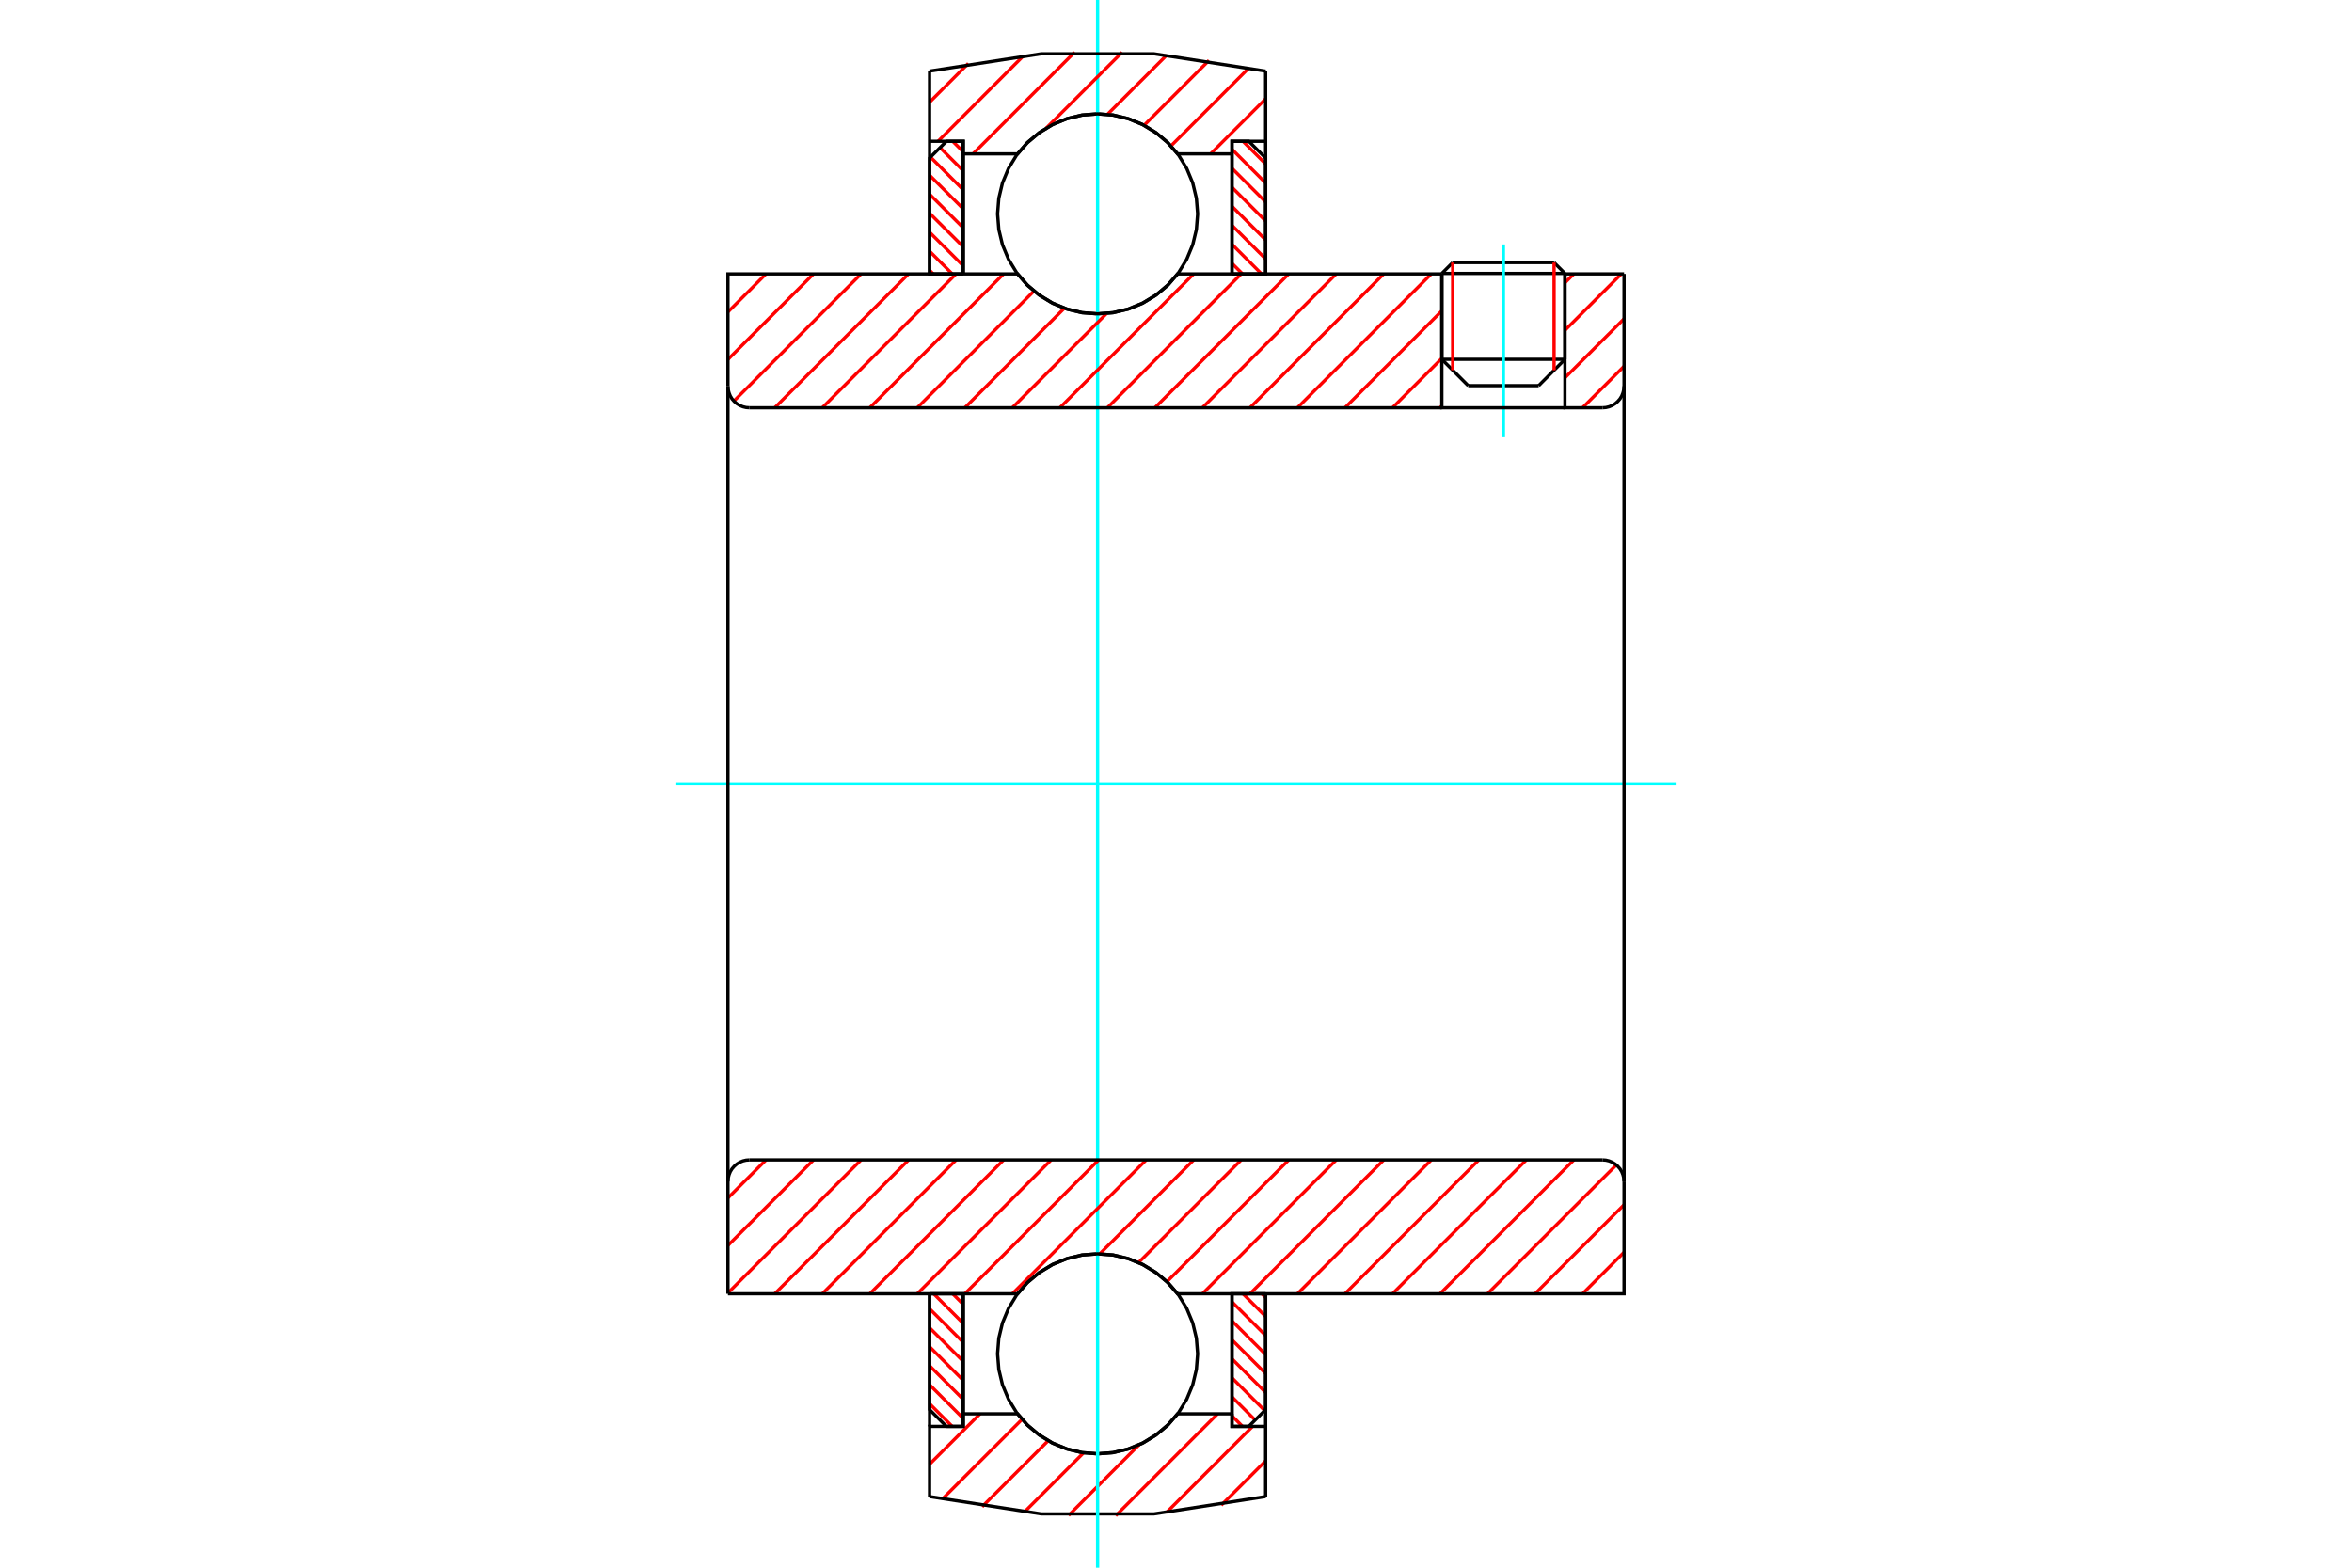 <?xml version="1.0" standalone="no"?>
<!DOCTYPE svg PUBLIC "-//W3C//DTD SVG 1.1//EN"
	"http://www.w3.org/Graphics/SVG/1.1/DTD/svg11.dtd">
<svg xmlns="http://www.w3.org/2000/svg" height="100%" width="100%" viewBox="0 0 36000 24000">
	<rect x="-1800" y="-1200" width="39600" height="26400" style="fill:#FFF"/>
	<g style="fill:none; fill-rule:evenodd" transform="matrix(1 0 0 1 0 0)">
		<g style="fill:none; stroke:#000; stroke-width:50; shape-rendering:geometricPrecision">
			<line x1="23953" y1="4186" x2="22069" y2="4186"/>
			<line x1="22235" y1="4020" x2="23787" y2="4020"/>
			<line x1="22069" y1="5501" x2="23953" y2="5501"/>
			<line x1="23551" y1="5904" x2="22472" y2="5904"/>
			<line x1="22235" y1="4020" x2="22069" y2="4186"/>
			<line x1="23953" y1="4186" x2="23787" y2="4020"/>
			<line x1="23551" y1="5904" x2="23953" y2="5501"/>
			<line x1="22069" y1="5501" x2="22472" y2="5904"/>
			<line x1="22069" y1="4186" x2="22069" y2="5501"/>
			<line x1="23953" y1="5501" x2="23953" y2="4186"/>
		</g>
		<g style="fill:none; stroke:#0FF; stroke-width:50; shape-rendering:geometricPrecision">
			<line x1="23011" y1="6694" x2="23011" y2="3742"/>
		</g>
		<g style="fill:none; stroke:#F00; stroke-width:50; shape-rendering:geometricPrecision">
			<line x1="23787" y1="4020" x2="23787" y2="5668"/>
			<line x1="22235" y1="5668" x2="22235" y2="4020"/>
			<line x1="14228" y1="21490" x2="14575" y2="21837"/>
			<line x1="14228" y1="21199" x2="14743" y2="21714"/>
			<line x1="14228" y1="20908" x2="14743" y2="21423"/>
			<line x1="14228" y1="20617" x2="14743" y2="21132"/>
			<line x1="14228" y1="20327" x2="14743" y2="20841"/>
			<line x1="14228" y1="20036" x2="14743" y2="20550"/>
			<line x1="14291" y1="19807" x2="14743" y2="20259"/>
			<line x1="14582" y1="19807" x2="14743" y2="19968"/>
		</g>
		<g style="fill:none; stroke:#000; stroke-width:50; shape-rendering:geometricPrecision">
			<polyline points="14228,19807 14228,21580 14486,21837 14743,21837 14743,19807 14228,19807"/>
		</g>
		<g style="fill:none; stroke:#0FF; stroke-width:50; shape-rendering:geometricPrecision">
			<line x1="10352" y1="12000" x2="25648" y2="12000"/>
		</g>
		<g style="fill:none; stroke:#F00; stroke-width:50; shape-rendering:geometricPrecision">
			<line x1="14228" y1="4137" x2="14284" y2="4193"/>
			<line x1="14228" y1="3846" x2="14575" y2="4193"/>
			<line x1="14228" y1="3555" x2="14743" y2="4069"/>
			<line x1="14228" y1="3264" x2="14743" y2="3778"/>
			<line x1="14228" y1="2973" x2="14743" y2="3487"/>
			<line x1="14228" y1="2682" x2="14743" y2="3197"/>
			<line x1="14243" y1="2406" x2="14743" y2="2906"/>
			<line x1="14388" y1="2260" x2="14743" y2="2615"/>
			<line x1="14582" y1="2163" x2="14743" y2="2324"/>
		</g>
		<g style="fill:none; stroke:#000; stroke-width:50; shape-rendering:geometricPrecision">
			<polyline points="14743,4193 14743,2163 14486,2163 14228,2420 14228,4193 14743,4193"/>
		</g>
		<g style="fill:none; stroke:#F00; stroke-width:50; shape-rendering:geometricPrecision">
			<line x1="19315" y1="19807" x2="19372" y2="19863"/>
			<line x1="19025" y1="19807" x2="19372" y2="20154"/>
			<line x1="18857" y1="19931" x2="19372" y2="20445"/>
			<line x1="18857" y1="20222" x2="19372" y2="20736"/>
			<line x1="18857" y1="20513" x2="19372" y2="21027"/>
			<line x1="18857" y1="20803" x2="19372" y2="21318"/>
			<line x1="18857" y1="21094" x2="19357" y2="21594"/>
			<line x1="18857" y1="21385" x2="19212" y2="21740"/>
			<line x1="18857" y1="21676" x2="19018" y2="21837"/>
		</g>
		<g style="fill:none; stroke:#000; stroke-width:50; shape-rendering:geometricPrecision">
			<polyline points="19372,19807 19372,21580 19114,21837 18857,21837 18857,19807 19372,19807"/>
		</g>
		<g style="fill:none; stroke:#F00; stroke-width:50; shape-rendering:geometricPrecision">
			<line x1="19025" y1="2163" x2="19372" y2="2510"/>
			<line x1="18857" y1="2286" x2="19372" y2="2801"/>
			<line x1="18857" y1="2577" x2="19372" y2="3092"/>
			<line x1="18857" y1="2868" x2="19372" y2="3383"/>
			<line x1="18857" y1="3159" x2="19372" y2="3673"/>
			<line x1="18857" y1="3450" x2="19372" y2="3964"/>
			<line x1="18857" y1="3741" x2="19309" y2="4193"/>
			<line x1="18857" y1="4032" x2="19018" y2="4193"/>
		</g>
		<g style="fill:none; stroke:#000; stroke-width:50; shape-rendering:geometricPrecision">
			<polyline points="18857,4193 18857,2163 19114,2163 19372,2420 19372,4193 18857,4193"/>
			<polyline points="18331,3274 18312,3035 18256,2801 18164,2579 18039,2374 17883,2192 17700,2036 17495,1910 17273,1818 17039,1762 16800,1743 16560,1762 16327,1818 16105,1910 15900,2036 15717,2192 15561,2374 15436,2579 15344,2801 15288,3035 15269,3274 15288,3514 15344,3747 15436,3969 15561,4174 15717,4357 15900,4513 16105,4638 16327,4730 16560,4787 16800,4805 17039,4787 17273,4730 17495,4638 17700,4513 17883,4357 18039,4174 18164,3969 18256,3747 18312,3514 18331,3274"/>
			<polyline points="18331,20726 18312,20486 18256,20253 18164,20031 18039,19826 17883,19643 17700,19487 17495,19362 17273,19270 17039,19213 16800,19195 16560,19213 16327,19270 16105,19362 15900,19487 15717,19643 15561,19826 15436,20031 15344,20253 15288,20486 15269,20726 15288,20965 15344,21199 15436,21421 15561,21626 15717,21808 15900,21964 16105,22090 16327,22182 16560,22238 16800,22257 17039,22238 17273,22182 17495,22090 17700,21964 17883,21808 18039,21626 18164,21421 18256,21199 18312,20965 18331,20726"/>
		</g>
		<g style="fill:none; stroke:#F00; stroke-width:50; shape-rendering:geometricPrecision">
			<line x1="19372" y1="22365" x2="18693" y2="23043"/>
			<line x1="19172" y1="21837" x2="17852" y2="23157"/>
			<line x1="18637" y1="21644" x2="17077" y2="23204"/>
			<line x1="17437" y1="22117" x2="16355" y2="23200"/>
			<line x1="16586" y1="22241" x2="15676" y2="23151"/>
			<line x1="16044" y1="22056" x2="15033" y2="23066"/>
			<line x1="15644" y1="21729" x2="14422" y2="22950"/>
			<line x1="15001" y1="21644" x2="14228" y2="22416"/>
		</g>
		<g style="fill:none; stroke:#000; stroke-width:50; shape-rendering:geometricPrecision">
			<polyline points="19372,19807 19372,21837 19372,22911"/>
			<polyline points="14228,22911 15936,23176 17664,23176 19372,22911"/>
			<polyline points="14228,22911 14228,21837 14743,21837 14743,21644 14743,19807"/>
			<polyline points="14743,21644 15575,21644 15731,21822 15913,21973 16115,22095 16334,22184 16564,22239 16800,22257 17036,22239 17266,22184 17485,22095 17687,21973 17869,21822 18025,21644 18857,21644 18857,19807"/>
			<polyline points="18857,21644 18857,21837 19372,21837"/>
			<line x1="14228" y1="21837" x2="14228" y2="19807"/>
		</g>
		<g style="fill:none; stroke:#0FF; stroke-width:50; shape-rendering:geometricPrecision">
			<line x1="16800" y1="24000" x2="16800" y2="0"/>
		</g>
		<g style="fill:none; stroke:#F00; stroke-width:50; shape-rendering:geometricPrecision">
			<line x1="19372" y1="1513" x2="18529" y2="2356"/>
			<line x1="19119" y1="1038" x2="17923" y2="2234"/>
			<line x1="18505" y1="925" x2="17511" y2="1919"/>
			<line x1="17859" y1="844" x2="16951" y2="1751"/>
			<line x1="17176" y1="800" x2="16014" y2="1961"/>
			<line x1="16449" y1="799" x2="14892" y2="2356"/>
			<line x1="15668" y1="852" x2="14358" y2="2163"/>
			<line x1="14821" y1="972" x2="14228" y2="1565"/>
		</g>
		<g style="fill:none; stroke:#000; stroke-width:50; shape-rendering:geometricPrecision">
			<polyline points="14228,4193 14228,2163 14228,1089"/>
			<polyline points="19372,1089 17664,824 15936,824 14228,1089"/>
			<polyline points="19372,1089 19372,2163 18857,2163 18857,2356 18857,4193"/>
			<polyline points="18857,2356 18025,2356 17869,2178 17687,2027 17485,1905 17266,1816 17036,1761 16800,1743 16564,1761 16334,1816 16115,1905 15913,2027 15731,2178 15575,2356 14743,2356 14743,4193"/>
			<polyline points="14743,2356 14743,2163 14228,2163"/>
			<line x1="19372" y1="2163" x2="19372" y2="4193"/>
		</g>
		<g style="fill:none; stroke:#F00; stroke-width:50; shape-rendering:geometricPrecision">
			<line x1="24858" y1="19171" x2="24222" y2="19807"/>
			<line x1="24858" y1="18444" x2="23495" y2="19807"/>
			<line x1="24740" y1="17834" x2="22767" y2="19807"/>
			<line x1="24090" y1="17757" x2="22040" y2="19807"/>
			<line x1="23362" y1="17757" x2="21313" y2="19807"/>
			<line x1="22635" y1="17757" x2="20585" y2="19807"/>
			<line x1="21908" y1="17757" x2="19858" y2="19807"/>
			<line x1="21180" y1="17757" x2="19131" y2="19807"/>
			<line x1="20453" y1="17757" x2="18403" y2="19807"/>
			<line x1="19726" y1="17757" x2="17861" y2="19622"/>
			<line x1="18998" y1="17757" x2="17427" y2="19329"/>
			<line x1="18271" y1="17757" x2="16833" y2="19196"/>
			<line x1="17544" y1="17757" x2="15494" y2="19807"/>
			<line x1="16816" y1="17757" x2="14767" y2="19807"/>
			<line x1="16089" y1="17757" x2="14039" y2="19807"/>
			<line x1="15362" y1="17757" x2="13312" y2="19807"/>
			<line x1="14634" y1="17757" x2="12585" y2="19807"/>
			<line x1="13907" y1="17757" x2="11857" y2="19807"/>
			<line x1="13180" y1="17757" x2="11142" y2="19794"/>
			<line x1="12452" y1="17757" x2="11142" y2="19067"/>
			<line x1="11725" y1="17757" x2="11142" y2="18340"/>
		</g>
		<g style="fill:none; stroke:#000; stroke-width:50; shape-rendering:geometricPrecision">
			<line x1="11142" y1="12000" x2="11142" y2="19807"/>
			<polyline points="11472,17757 11420,17761 11370,17773 11322,17793 11278,17820 11239,17854 11205,17893 11178,17937 11159,17985 11146,18035 11142,18087"/>
			<line x1="11472" y1="17757" x2="24528" y2="17757"/>
			<polyline points="24858,18087 24854,18035 24841,17985 24822,17937 24795,17893 24761,17854 24722,17820 24678,17793 24630,17773 24580,17761 24528,17757"/>
			<polyline points="24858,18087 24858,19807 24343,19807 18025,19807 17869,19629 17687,19478 17485,19356 17266,19267 17036,19213 16800,19195 16564,19213 16334,19267 16115,19356 15913,19478 15731,19629 15575,19807 11657,19807 11142,19807"/>
			<line x1="24858" y1="12000" x2="24858" y2="18087"/>
		</g>
		<g style="fill:none; stroke:#F00; stroke-width:50; shape-rendering:geometricPrecision">
			<line x1="24858" y1="5607" x2="24222" y2="6243"/>
			<line x1="24858" y1="4880" x2="23953" y2="5784"/>
			<line x1="24817" y1="4193" x2="23953" y2="5057"/>
			<line x1="24090" y1="4193" x2="23953" y2="4329"/>
			<line x1="22069" y1="6214" x2="22040" y2="6243"/>
			<line x1="22069" y1="5486" x2="21313" y2="6243"/>
			<line x1="22069" y1="4759" x2="20585" y2="6243"/>
			<line x1="21908" y1="4193" x2="19858" y2="6243"/>
			<line x1="21180" y1="4193" x2="19131" y2="6243"/>
			<line x1="20453" y1="4193" x2="18403" y2="6243"/>
			<line x1="19726" y1="4193" x2="17676" y2="6243"/>
			<line x1="18998" y1="4193" x2="16949" y2="6243"/>
			<line x1="18271" y1="4193" x2="16221" y2="6243"/>
			<line x1="16938" y1="4799" x2="15494" y2="6243"/>
			<line x1="16292" y1="4718" x2="14767" y2="6243"/>
			<line x1="15827" y1="4455" x2="14039" y2="6243"/>
			<line x1="15362" y1="4193" x2="13312" y2="6243"/>
			<line x1="14634" y1="4193" x2="12585" y2="6243"/>
			<line x1="13907" y1="4193" x2="11857" y2="6243"/>
			<line x1="13180" y1="4193" x2="11233" y2="6140"/>
			<line x1="12452" y1="4193" x2="11142" y2="5503"/>
			<line x1="11725" y1="4193" x2="11142" y2="4776"/>
		</g>
		<g style="fill:none; stroke:#000; stroke-width:50; shape-rendering:geometricPrecision">
			<line x1="24858" y1="12000" x2="24858" y2="4193"/>
			<polyline points="24528,6243 24580,6239 24630,6227 24678,6207 24722,6180 24761,6146 24795,6107 24822,6063 24841,6015 24854,5965 24858,5913"/>
			<polyline points="24528,6243 23953,6243 23953,4193"/>
			<polyline points="23953,6243 22069,6243 22069,4193"/>
			<line x1="22069" y1="6243" x2="11472" y2="6243"/>
			<polyline points="11142,5913 11146,5965 11159,6015 11178,6063 11205,6107 11239,6146 11278,6180 11322,6207 11370,6227 11420,6239 11472,6243"/>
			<polyline points="11142,5913 11142,4193 11657,4193 15575,4193 15731,4371 15913,4522 16115,4644 16334,4733 16564,4787 16800,4805 17036,4787 17266,4733 17485,4644 17687,4522 17869,4371 18025,4193 22069,4193"/>
			<line x1="23953" y1="4193" x2="24858" y2="4193"/>
			<line x1="11142" y1="12000" x2="11142" y2="5913"/>
		</g>
	</g>
</svg>
